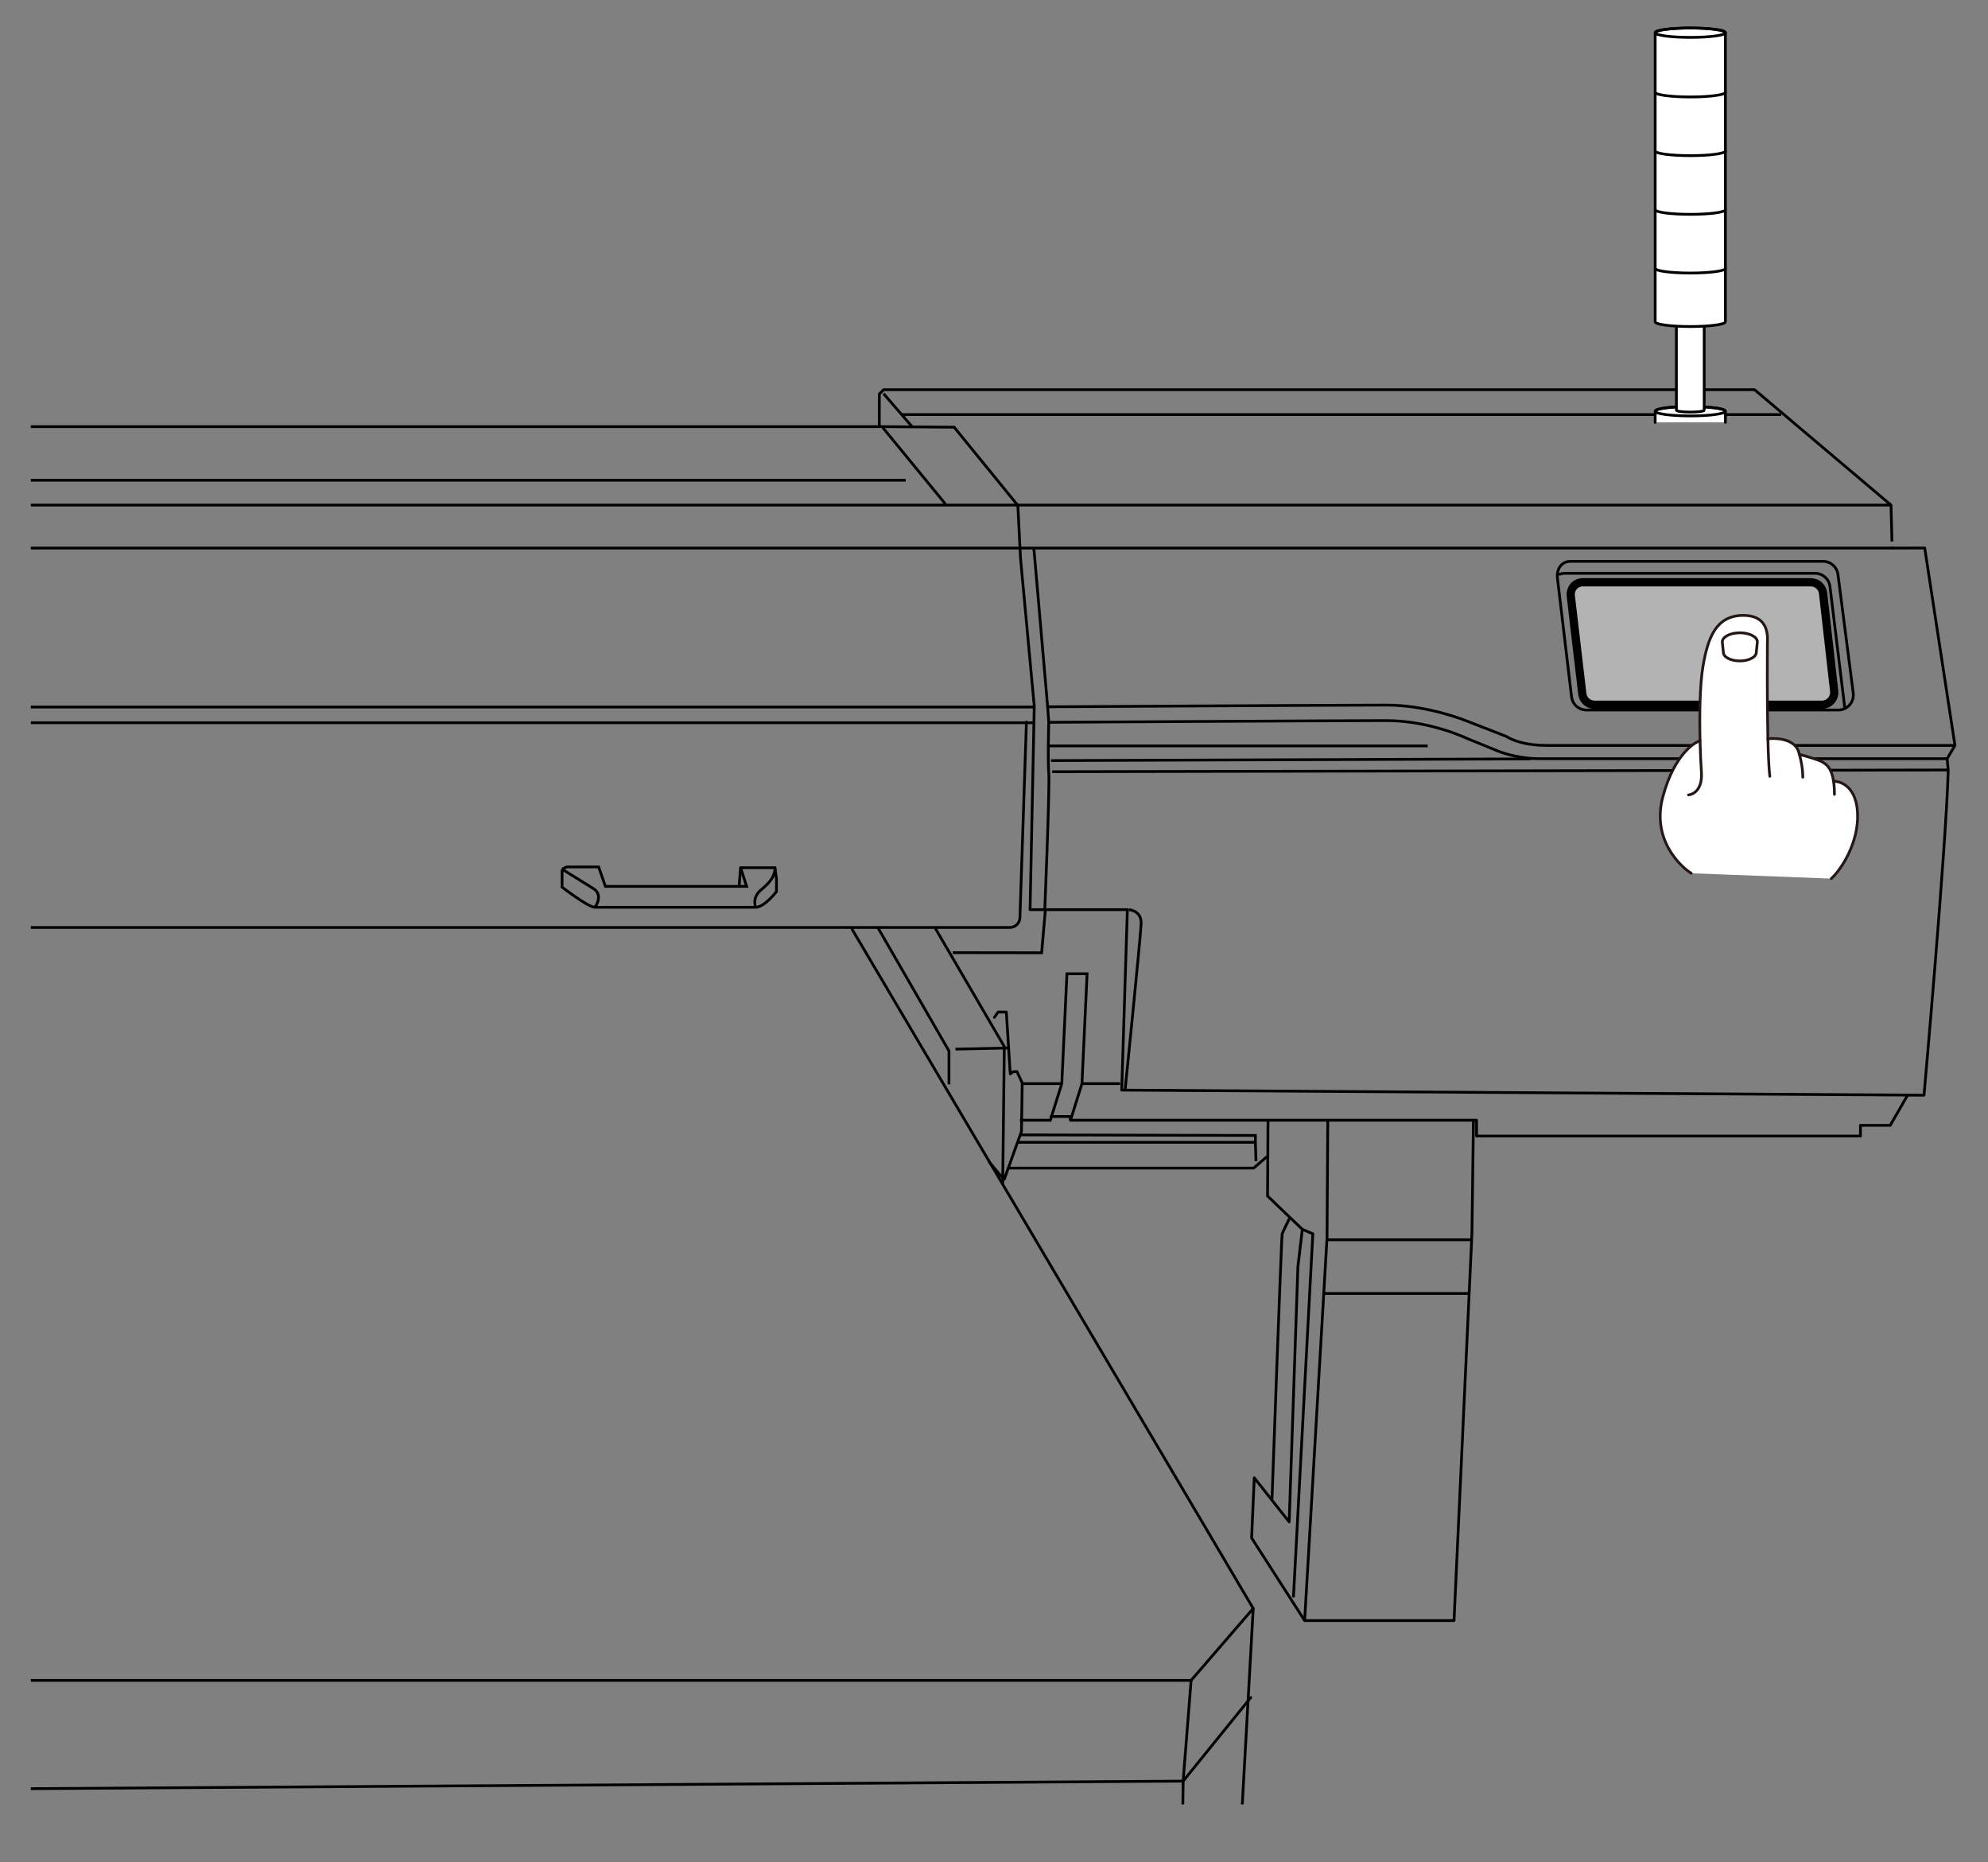 <?xml version="1.0" encoding="UTF-8"?>
<svg id="_レイヤー_1" data-name="レイヤー 1" xmlns="http://www.w3.org/2000/svg" width="63.757mm" height="59.707mm" xmlns:xlink="http://www.w3.org/1999/xlink" viewBox="0 0 180.728 169.247">
  <rect x="0" y="0" width="180.728" height="169.247" fill="#808080" stroke="none"/>
  <defs>
    <style>
      .cls-1, .cls-2, .cls-3, .cls-4, .cls-5 {
        fill: none;
      }

      .cls-1, .cls-6 {
        stroke-width: 0px;
      }

      .cls-7, .cls-2, .cls-8, .cls-4, .cls-5 {
        stroke: #000;
      }

      .cls-7, .cls-2, .cls-3, .cls-4, .cls-5 {
        stroke-width: .25px;
      }

      .cls-7, .cls-3, .cls-4 {
        stroke-linejoin: round;
      }

      .cls-7, .cls-3, .cls-4, .cls-5 {
        stroke-linecap: round;
      }

      .cls-7, .cls-6 {
        fill: #fff;
      }

      .cls-2, .cls-8, .cls-5 {
        stroke-miterlimit: 10;
      }

      .cls-9 {
        clip-path: url(#clippath);
      }

      .cls-8 {
        fill: #b3b3b3;
        stroke-width: .75px;
      }

      .cls-3 {
        stroke: #231815;
      }
    </style>
    <clipPath id="clippath">
      <rect class="cls-1" x="2.802" width="193.926" height="164"/>
    </clipPath>
  </defs>
  <g class="cls-9">
    <polyline class="cls-5" points="-172.69 152.729 -39.394 152.729 -29.421 148.739 -19.227 152.729 108.282 152.729"/>
    <polyline class="cls-4" points="77.477 84.485 113.929 146.187 112.938 163.951"/>
    <path class="cls-5" d="M-172.449,163.692l133.395-.874,9.722-3.739s9.659,3.53,9.765,3.636l127.125-.833"/>
    <g>
      <line class="cls-4" x1="113.708" y1="154.286" x2="107.558" y2="161.883"/>
      <polyline class="cls-4" points="107.558 161.883 108.282 152.729 113.929 146.187"/>
      <line class="cls-4" x1="107.56" y1="161.904" x2="107.505" y2="165.852"/>
    </g>
    <polyline class="cls-2" points="79.786 84.275 86.272 95.523 86.272 98.553"/>
    <polyline class="cls-2" points="85.034 84.38 91.301 95.123 91.154 107.686"/>
    <line class="cls-2" x1="91.617" y1="95.249" x2="86.861" y2="95.354"/>
    <path class="cls-4" d="M95.551,101.476h1.701l.068.34h36.913v1.435h34.901v-.971h2.706l1.582-2.748,1.488.009s1.999-22.413,2.203-29.543l-.102-1.041.713-1.206-2.75-17.944-2.961.008c0,.025-.104-3.91-.104-3.91l-12.403-10.486h-79.177l-.39.39v2.966h-234.488l-.416-22.117-.677-4.007h-76.706l-6.141,8.014.677,29.167h-1.334l-1.19,14.338.26.911-.218,4.479s-.204.611-.204,1.494.396,17.106,1.437,28.658h1.457l1.301.912v1.925h.703v.755h78.657"/>
    <polyline class="cls-2" points="92.735 49.955 92.532 45.938 86.739 38.826 79.939 38.774"/>
    <polyline class="cls-4" points="173.461 99.531 101.975 99.077 102.489 82.677 93.643 82.677 94.024 64.186 92.775 50.747 92.735 49.955"/>
    <line class="cls-4" x1="172.083" y1="49.813" x2="-157.047" y2="49.813"/>
    <path class="cls-2" d="M93.99,49.858l1.251,14.381s27.04-.156,30.809-.156,7.232,1.426,7.232,1.426l3.667,1.426s1.121.815,3.667.815h37.108"/>
    <path class="cls-2" d="M95.241,64.238l.102,1.41s-.102,3.386,0,4.609-.364,12.437-.364,12.437"/>
    <path class="cls-2" d="M95.343,65.649s26.735-.156,30.707-.156,7.334,1.63,7.334,1.63l2.75,1.121s1.63.713,3.871.713h37.006"/>
    <line class="cls-2" x1="139.19" y1="68.972" x2="95.546" y2="69.128"/>
    <line class="cls-2" x1="95.655" y1="70.138" x2="177.018" y2="69.982"/>
    <path class="cls-2" d="M168.477,62.997l-1.39-10.783c-.086-.683-.667-1.195-1.355-1.195h-22.965c-.822,0-1.282.721-1.18,1.536l1.282,10.783c.086.683.667,1.195,1.355,1.195h22.897c.822,0,1.457-.721,1.355-1.536Z"/>
    <path class="cls-8" d="M166.74,62.787l-1.006-8.881c-.071-.563-.549-.985-1.116-.985h-20.74c-.677,0-1.159.593-1.075,1.265l1.043,8.881c.071.563.549.985,1.116.985h20.663c.677,0,1.2-.593,1.116-1.265Z"/>
    <path class="cls-2" d="M167.686,64.327c.004-.08.001-.161-.009-.243l-1.316-10.783c-.086-.683-.667-1.195-1.355-1.195h-22.742c-.205,0-.399.045-.573.125"/>
    <path class="cls-2" d="M102.618,82.677s1.188.068,1.121,1.29c-.094,1.696-1.457,15.119-1.457,15.119"/>
    <polyline class="cls-2" points="97.32 101.815 98.361 98.488 98.827 88.505 96.994 88.505 96.527 98.488 95.486 101.815 92.724 101.815"/>
    <polyline class="cls-4" points="115.275 101.951 115.232 108.704 118.396 111.732 117.991 115.125 117.199 138.324 114.025 134.317 113.783 139.781 118.604 147.291 132.186 147.291 133.814 112.069 133.95 101.883"/>
    <polyline class="cls-2" points="120.707 101.883 120.639 112.477 118.604 147.291"/>
    <line class="cls-2" x1="120.634" y1="112.681" x2="133.678" y2="112.681"/>
    <polyline class="cls-2" points="118.396 111.732 119.349 112.137 117.585 145.185"/>
    <path class="cls-2" d="M117.241,110.714s-.611,1.222-.679,1.426-.925,24.103-.925,24.103"/>
    <path class="cls-2" d="M51.098,78.998v1.63s2.377,1.834,2.988,1.834h14.6c.815,0,1.901-1.426,1.901-1.426v-1.154l-.136-1.019h-3.124l-.136,1.698h-12.156l-.611-1.766h-2.92l-.407.204Z"/>
    <path class="cls-2" d="M51.098,78.998l2.852,1.766c.951.611.136,1.698.136,1.698"/>
    <path class="cls-2" d="M68.687,82.461s-.34-.883.475-1.562,1.29-1.222,1.29-2.037"/>
    <polyline class="cls-2" points="67.193 80.56 67.872 80.56 67.329 78.862"/>
    <line class="cls-2" x1="93.99" y1="64.261" x2="-157.255" y2="64.261"/>
    <polyline class="cls-4" points="90.399 92.46 90.738 91.985 91.485 91.985 91.842 97.605 92.113 97.401 92.453 97.401 92.928 98.42 92.86 102.834 91.298 107.18 90.959 106.84 89.94 105.618"/>
    <line class="cls-2" x1="96.527" y1="98.488" x2="92.928" y2="98.488"/>
    <line class="cls-2" x1="98.361" y1="98.488" x2="101.824" y2="98.488"/>
    <polyline class="cls-2" points="95.03 82.747 94.696 86.596 86.608 86.584"/>
    <polyline class="cls-4" points="-158.062 50.034 -158.552 64.397 -158.348 65.687 93.955 65.687"/>
    <path class="cls-4" d="M-157.914,65.678l.581,17.473c.043.644.578,1.144,1.223,1.144H91.804c.48,0,.879-.37.915-.848l.594-17.827"/>
    <line class="cls-2" x1="120.269" y1="117.561" x2="133.539" y2="117.561"/>
    <line class="cls-2" x1="95.377" y1="67.794" x2="129.792" y2="67.794"/>
    <line class="cls-2" x1="80.321" y1="35.773" x2="82.957" y2="38.826"/>
    <line class="cls-2" x1="81.916" y1="37.681" x2="161.918" y2="37.681"/>
    <line class="cls-2" x1="171.875" y1="45.903" x2="-157.602" y2="45.903"/>
    <line class="cls-2" x1="-151.288" y1="43.648" x2="82.333" y2="43.648"/>
    <line class="cls-2" x1="80.251" y1="38.86" x2="85.941" y2="45.799"/>
    <polyline class="cls-2" points="92.793 103.146 114.129 103.198 114.129 103.874 114.181 105.54"/>
    <polyline class="cls-4" points="115.117 105.175 113.973 106.164 91.648 106.164"/>
    <line class="cls-2" x1="92.532" y1="103.822" x2="114.077" y2="103.822"/>
    <g>
      <path class="cls-7" d="M156.856,38.386v-1.011c0-.235-1.429-.426-3.192-.426s-3.192.191-3.192.426v1.011"/>
      <ellipse class="cls-4" cx="153.663" cy="37.375" rx="3.192" ry=".426"/>
      <path class="cls-7" d="M154.927,29.322c0-.093-.566-.168-1.263-.168s-1.263.075-1.263.168v7.964c0,.093.566.168,1.263.168s1.263-.075,1.263-.168v-7.964Z"/>
      <path class="cls-7" d="M156.856,2.971c0-.235-1.429-.426-3.192-.426s-3.192.191-3.192.426v26.281c0,.235,1.429.426,3.192.426s3.192-.191,3.192-.426V2.971Z"/>
      <ellipse class="cls-4" cx="153.663" cy="2.971" rx="3.192" ry=".426"/>
      <path class="cls-4" d="M156.856,8.386c0,.235-1.429.426-3.192.426s-3.192-.191-3.192-.426"/>
      <path class="cls-4" d="M156.856,13.72c0,.235-1.429.426-3.192.426s-3.192-.191-3.192-.426"/>
      <path class="cls-4" d="M156.856,19.055c0,.235-1.429.426-3.192.426s-3.192-.191-3.192-.426"/>
      <path class="cls-4" d="M156.856,24.39c0,.235-1.429.426-3.192.426s-3.192-.191-3.192-.426"/>
    </g>
  </g>
  <path class="cls-6" d="M153.746,79.367c-.731-.438-3.657-2.877-2.584-6.924,1.073-4.049,3.072-4.976,3.072-4.976l.315-.156c-.054-2.274-.022-5.059.271-6.77.44-2.561,1.17-4.608,3.658-4.608,2.487,0,2.194,2.121,2.194,2.633,0,.363-.036,5.038.046,8.584l.296-.025s2.049-.148,2.488,1.169c0,0,.036.104.086.285l.255.058s1.463.389,1.853.633c.308.192.795.474.989,1.705l.231.053s1.805.098,1.952,2.828c.145,2.731-1.514,5.217-2.391,5.999"/>
  <path class="cls-3" d="M153.746,79.367c-.731-.438-3.657-2.877-2.584-6.924,1.073-4.049,3.072-4.976,3.072-4.976l.315-.156c-.054-2.274-.022-5.059.271-6.77.44-2.561,1.17-4.608,3.658-4.608,2.487,0,2.194,2.121,2.194,2.633,0,.363-.036,5.038.046,8.584l.296-.025s2.049-.148,2.488,1.169c0,0,.036.104.086.285l.255.058s1.463.389,1.853.633c.308.192.795.474.989,1.705l.231.053s1.805.098,1.952,2.828c.145,2.731-1.514,5.217-2.391,5.999"/>
  <path class="cls-6" d="M160.719,67.152c.035,1.45.089,2.712.174,3.412"/>
  <path class="cls-3" d="M160.719,67.152c.035,1.45.089,2.712.174,3.412"/>
  <path class="cls-6" d="M153.503,72.248s1.317-.074,1.171-2.122c-.049-.679-.098-1.685-.125-2.815"/>
  <path class="cls-3" d="M153.503,72.248s1.317-.074,1.171-2.122c-.049-.679-.098-1.685-.125-2.815"/>
  <path class="cls-3" d="M163.588,68.581c.115.408.303,1.209.303,2.056"/>
  <path class="cls-3" d="M166.684,70.978c.053.333.084.732.084,1.221"/>
  <path class="cls-3" d="M156.669,59.286c0,.435.672.785,1.497.785.827,0,1.498-.35,1.498-.785l.098-.939c0-.461-.714-.834-1.596-.834s-1.594.373-1.594.834l.097.939Z"/>
</svg>